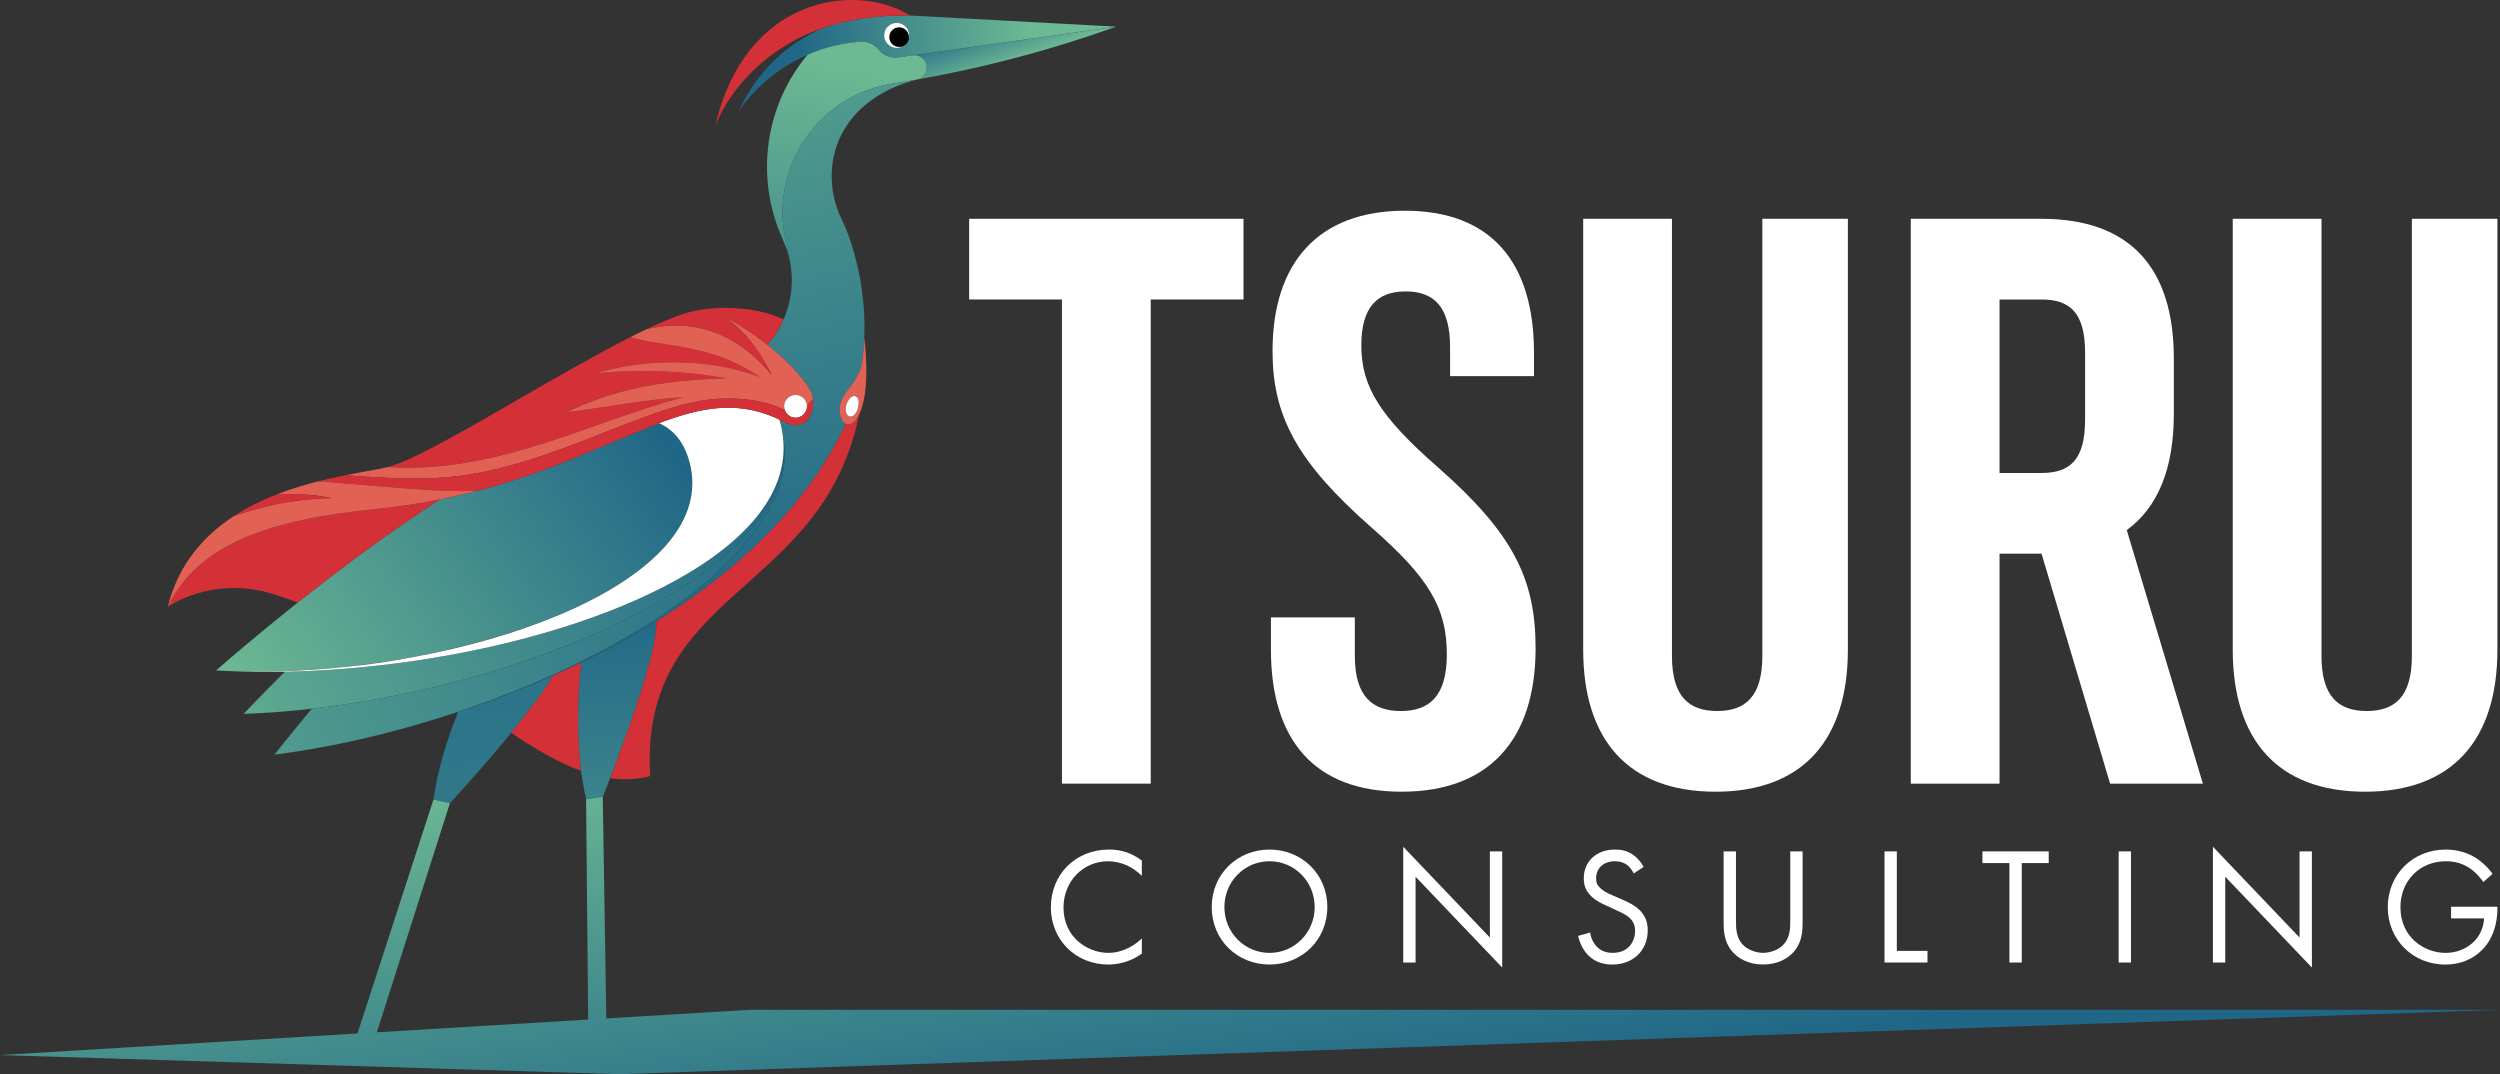 <svg xmlns="http://www.w3.org/2000/svg" xmlns:xlink="http://www.w3.org/1999/xlink" id="Ebene_1" x="0px" y="0px" viewBox="0 0 1416.44 608.62" style="enable-background:new 0 0 1416.44 608.62;" xml:space="preserve"><rect x="0" y="0" width="1416.44" height="608.62" fill="#333333" stroke="none"/><g>	<linearGradient id="SVGID_1_" gradientUnits="userSpaceOnUse" x1="560.12" y1="-13.391" x2="577.619" y2="34.465">		<stop offset="0.426" style="stop-color:#206787"></stop>		<stop offset="0.993" style="stop-color:#6DB993"></stop>	</linearGradient>	<path style="fill:url(#SVGID_1_);" d="M561.29,25.15l-4.25,0.61l-0.02,0l-17.48,2.45l-11.31,1.6l-0.02,0l-11.08,1.56  c3.81-0.54,7.35,2.11,7.87,5.92c0.5,3.55-1.75,6.84-5.12,7.72c8.99-1.59,17.96-3.37,26.83-5.33c0.3-0.05,0.6-0.12,0.9-0.2  c6.72-1.47,13.41-3.04,20.06-4.72c1.75-0.43,3.5-0.87,5.23-1.34l0.02,0c10.54-2.74,20.98-5.71,31.32-8.94  c9.4-2.91,18.7-6.01,27.92-9.31l-32.92,4.63L561.29,25.15z"></path>			<linearGradient id="SVGID_00000085941364328678210600000004660016152377142922_" gradientUnits="userSpaceOnUse" x1="448.309" y1="37.017" x2="585.77" y2="25.73">		<stop offset="0.027" style="stop-color:#206787"></stop>		<stop offset="0.993" style="stop-color:#6DB993"></stop>	</linearGradient>	<path style="fill:url(#SVGID_00000085941364328678210600000004660016152377142922_);" d="M485.94,23.77  c0.04-0.02,0.05-0.01,0.07-0.01c0.02,0,0.05,0,0.07-0.01c0.03,0,0.07,0,0.11-0.01c0.56-0.04,1.12-0.08,1.68-0.12l0.07,0  c0.05,0,0.12-0.01,0.17-0.01c3.52,0.02,6.81,1.45,9.19,3.84c0.4,0.6,0.88,1.16,1.41,1.68c2.04,2.01,4.81,3.33,7.88,3.49  c0.76,0.04,1.52,0.01,2.24-0.09l0.4-0.07l7.9-1.11l11.08-1.56l0.02,0l11.31-1.6l17.48-2.45l0.02,0l4.25-0.61l37.96-5.33l32.92-4.63  l0.02-0.02c0.07-0.01,0.12-0.03,0.19-0.06L515.66,8.79c0,0,0.01,0,0.01,0.01c-19.97-0.3-36.29,2.55-49.72,7.19  c-0.72,0.32-1.46,0.62-2.17,0.96c-1.52,0.7-3.01,1.46-4.48,2.27c-0.65,0.33-1.27,0.68-1.9,1.03c-1.04,0.59-2.07,1.2-3.1,1.84  c-2.02,1.25-4.01,2.59-5.93,4c-2.85,2.08-5.59,4.33-8.19,6.74c-0.13,0.11-0.24,0.23-0.35,0.35c-0.73,0.66-1.43,1.33-2.13,2.03  c-0.15,0.17-0.31,0.33-0.46,0.48c-0.74,0.73-1.44,1.47-2.14,2.22c-0.04,0.05-0.07,0.08-0.11,0.13c-0.74,0.81-1.48,1.63-2.17,2.46  c-0.09,0.1-0.18,0.18-0.26,0.28c-0.67,0.78-1.32,1.57-1.96,2.39c-0.11,0.13-0.22,0.28-0.34,0.43c-0.5,0.6-0.97,1.22-1.43,1.86  c-0.32,0.42-0.62,0.84-0.92,1.26c-0.26,0.35-0.51,0.7-0.74,1.06c-0.47,0.64-0.91,1.29-1.34,1.95c-0.61,0.91-1.18,1.82-1.75,2.75  c-0.59,0.94-1.15,1.89-1.69,2.85l0.02,0c-0.46,0.76-0.87,1.56-1.28,2.34c-0.6,1.14-1.19,2.29-1.72,3.45  c-0.31,0.63-0.61,1.27-0.89,1.92c1.13-1.63,2.32-3.2,3.55-4.76c0.82-1.02,1.65-2.05,2.52-3.04c0.02-0.02,0.02-0.02,0.04-0.03  c0.24-0.3,0.5-0.6,0.78-0.88c0-0.02,0.02-0.05,0.06-0.07c0.84-0.95,1.69-1.88,2.57-2.79l0.09-0.08c0.83-0.86,1.7-1.72,2.58-2.56  c0.13-0.11,0.24-0.23,0.37-0.35c0.9-0.84,1.82-1.68,2.75-2.48c0.86-0.76,1.74-1.49,2.65-2.21c1.02-0.83,2.04-1.63,3.09-2.39  c0.4-0.29,0.8-0.58,1.22-0.89l1.68-1.16c0.42-0.29,0.83-0.57,1.25-0.84c0.74-0.48,1.5-0.96,2.26-1.43  c0.54-0.34,1.08-0.67,1.64-0.99c0.47-0.27,0.94-0.54,1.42-0.81c2.73-1.54,5.55-2.94,8.46-4.21c7.46-3.24,15.48-5.54,23.93-6.74  C482.93,24.08,484.44,23.9,485.94,23.77z M506.83,13.06c3.86-0.67,7.53,1.92,8.2,5.79c0.17,1,0.12,1.98-0.11,2.9  c-0.24,1.82-1.35,3.4-2.99,4.23c-0.79,0.52-1.7,0.9-2.69,1.07c-3.86,0.67-7.53-1.92-8.2-5.79  C500.38,17.4,502.97,13.73,506.83,13.06z"></path>			<linearGradient id="SVGID_00000126292353690262043620000001430705968244454802_" gradientUnits="userSpaceOnUse" x1="439.053" y1="278.34" x2="484.59" y2="36.639">		<stop offset="0.027" style="stop-color:#206787"></stop>		<stop offset="0.993" style="stop-color:#6DB993"></stop>	</linearGradient>	<path style="fill:url(#SVGID_00000126292353690262043620000001430705968244454802_);" d="M519.89,45.01c-0.02,0-0.02,0-0.03,0  c-0.17,0.03-0.35,0.07-0.5,0.09h-0.03c-0.16,0.02-0.3,0.03-0.47,0.05c-0.05,0.02-0.1,0.03-0.16,0.03c-0.03,0-0.05,0.02-0.09,0.02  c-0.05,0.02-0.09,0.02-0.12,0.02h-0.07c-1.1,0.17-2.18,0.35-3.24,0.59c-2.32,0.4-4.65,0.78-6.96,1.15  c-0.07,0.02-0.14,0.02-0.21,0.03c-0.17,0.03-0.35,0.05-0.52,0.09c-0.12,0.02-0.26,0.03-0.35,0.05c-0.66,0.12-1.32,0.23-1.98,0.31  c-15.98,2.66-29.94,10.29-40.54,21.06c-2.99,3.06-5.74,6.39-8.18,9.92c-0.97,1.41-1.9,2.85-2.77,4.33  c-0.44,0.75-0.85,1.5-1.27,2.25c-1.29,2.35-2.45,4.79-3.48,7.29c-0.07,0.17-0.16,0.37-0.24,0.56c0,0.03-0.02,0.07-0.03,0.12  c-0.17,0.45-0.35,0.91-0.5,1.36c-2.63,6.86-4.23,14.2-4.66,21.77c-0.28,4.84-0.1,9.75,0.61,14.72c0.12,0.85,0.52,3.1,0.96,5.48  c0.44,2.38,0.92,4.91,1.25,6.32c-0.66-1.91-3.97-9.61-3.97-9.62c-3.25-7.71-5.57-15.96-6.79-24.61  c-1.88-13.16-1.04-26.09,2.02-38.22c1.38-5.48,3.22-10.81,5.48-15.91c3.74-8.39,8.62-16.22,14.45-23.24  c7.47-3.25,15.47-5.55,23.93-6.75c1.53-0.21,3.03-0.38,4.54-0.52h0.07c0.02,0,0.05,0,0.07-0.02c0.03,0,0.07,0,0.1-0.02  c0.56-0.03,1.11-0.07,1.67-0.12l0.07,0.02c0.05,0,0.14-0.02,0.19-0.02c3.52,0.02,6.81,1.44,9.17,3.85  c0.42,0.59,0.89,1.17,1.41,1.69c2.04,2,4.8,3.32,7.88,3.48c0.77,0.05,1.51,0.02,2.25-0.09l0.4-0.05l7.9-1.11  c3.81-0.54,7.35,2.11,7.87,5.92C525.51,40.84,523.26,44.13,519.89,45.01z"></path>			<linearGradient id="SVGID_00000132079676554780822610000013377120713688049033_" gradientUnits="userSpaceOnUse" x1="411.034" y1="363.376" x2="304.538" y2="-81.131">		<stop offset="0.027" style="stop-color:#206787"></stop>		<stop offset="0.993" style="stop-color:#6DB993"></stop>	</linearGradient>	<path style="fill:url(#SVGID_00000132079676554780822610000013377120713688049033_);" d="M487.06,156.49  c1.72,9.07,2.61,18.08,2.73,27v0.02c0.02,1.9,0,3.79-0.05,5.69c-0.02,0.89-0.05,1.78-0.1,2.66v0.21c-0.02,0.47-0.03,0.96-0.09,1.43  c-0.05,1.38-0.14,2.73-0.28,4.09c-0.03,0.77-0.1,1.53-0.19,2.3c-0.21,2.26-0.49,4.51-0.8,6.75c-0.02,0.02-0.02,0.05-0.02,0.07  c-0.21,0.78-2.32,7.8-7.94,14.2c-6.72,7.64-5.12,17.34-1.15,19.25c-10.53,22.5-25.39,42.94-43.37,61.37  c-12.67,13-26.93,24.98-42.26,35.99c-6.98,5.03-14.19,9.87-21.6,14.48c-10.34,6.42-21.04,12.44-32.01,18.08  c-3.52,1.81-7.07,3.59-10.63,5.31c-3.31,1.6-6.65,3.17-9.99,4.7c-1.9,0.85-3.78,1.72-5.67,2.58c-5.81,2.58-11.66,5.01-17.56,7.38  c-9.17,3.71-18.4,7.19-27.67,10.37c-1.34,0.47-2.68,0.91-4.02,1.36c-1.62,0.54-3.22,1.1-4.82,1.62h-0.02  c-7.28,2.38-14.57,4.65-21.84,6.72c71.34-20.83,138.91-55.26,176.42-93.24c21.11-21.37,32.7-43.9,30.11-65.74  c0-0.05-0.02-0.09-0.02-0.14c-0.21-2.58-0.61-5.17-1.2-7.78c-0.35-1.76-0.8-3.55-1.32-5.34c-0.02-0.05-0.03-0.1-0.05-0.16  c0.84,0.4,1.69,0.82,2.54,1.25c0.66,0.35,1.29,0.64,1.91,0.89c0.02,0,0.03,0.02,0.05,0.02c0.14,0.05,0.26,0.1,0.4,0.16  c0.61,0.23,1.2,0.4,1.76,0.54c0.1,0.02,0.21,0.03,0.3,0.07c0.52,0.1,1.03,0.17,1.51,0.21c0.07,0.02,0.16,0.03,0.24,0.03  c0.5,0.03,1.01,0.02,1.5-0.03c0.1-0.02,0.21-0.02,0.31-0.03c0.47-0.07,0.92-0.16,1.36-0.3c0.03,0,0.07-0.02,0.09-0.02  c0.42-0.14,0.82-0.31,1.2-0.5c0.07-0.03,0.16-0.07,0.23-0.12c0.38-0.21,0.75-0.44,1.08-0.71c0.07-0.03,0.12-0.09,0.19-0.14  c0.31-0.26,0.63-0.54,0.91-0.85c0.03-0.03,0.05-0.05,0.09-0.09c0.3-0.33,0.57-0.7,0.84-1.06c0.05-0.07,0.1-0.14,0.14-0.21  c0.26-0.38,0.5-0.78,0.71-1.2c0.02-0.02,0.02-0.03,0.03-0.05c0.21-0.44,0.4-0.87,0.57-1.32c0.02-0.05,0.03-0.09,0.05-0.14  c0.17-0.47,0.33-0.94,0.47-1.43c0-0.05,0.02-0.09,0.03-0.14c0.14-0.52,0.24-1.04,0.33-1.57c0-0.02,0-0.02,0-0.03  c0.07-0.49,0.14-0.97,0.17-1.46c0.02-0.03,0.02-0.07,0.02-0.1c0.03-0.45,0.05-0.92,0.05-1.38v-0.07c0-0.21-0.02-0.4-0.02-0.61  c-0.02-0.37-0.03-0.73-0.07-1.1c-0.09-0.99-0.28-1.97-0.54-2.85c0-0.02,0-0.02-0.02-0.02c-0.26-0.89-0.61-1.72-1.06-2.44  c-0.99-1.65-2.18-3.32-3.43-4.98c-1.03-1.38-2.14-2.73-3.31-4.07c-4.96-5.78-11.07-11.45-17.51-16.55  c1.17-1.31,2.23-2.68,3.24-4.09c0.37-0.47,0.73-0.96,1.06-1.44c0.68-1.01,1.31-2.04,1.91-3.08c1.08-1.85,2.05-3.74,2.91-5.69  c1.03-2.33,1.93-4.72,2.63-7.17c2.35-8.2,2.8-16.99,1.06-25.78v-0.02c-0.3-1.53-0.66-3.06-1.1-4.58c-0.05-0.19-0.12-0.49-0.21-0.82  c-0.33-1.41-0.82-3.93-1.25-6.32c-0.44-2.38-0.84-4.63-0.96-5.48c-0.71-4.98-0.89-9.89-0.61-14.72c0.44-7.57,2.04-14.92,4.66-21.77  c0.16-0.45,0.33-0.91,0.5-1.36c0.02-0.05,0.03-0.09,0.03-0.12c0.09-0.19,0.17-0.38,0.24-0.56c1.03-2.51,2.19-4.94,3.48-7.29  c0.42-0.75,0.84-1.5,1.27-2.25c0.87-1.48,1.79-2.92,2.77-4.33c2.44-3.53,5.19-6.86,8.18-9.92c10.6-10.77,24.56-18.4,40.54-21.06  c0.66-0.09,1.32-0.19,1.98-0.31c0.12-0.02,0.24-0.03,0.35-0.05c0.17-0.03,0.35-0.05,0.52-0.09c0.07-0.02,0.14-0.02,0.21-0.03  c2.31-0.37,4.65-0.75,6.96-1.15c1.06-0.24,2.14-0.42,3.24-0.59h0.07c0.03,0,0.07,0,0.12-0.02c0.03,0,0.05-0.02,0.09-0.02  c0.05,0,0.1-0.02,0.16-0.03c0.17-0.02,0.31-0.03,0.47-0.05c-34.91,9.05-51.45,34.74-47.52,62.59c0.52,3.62,1.38,7.12,2.54,10.44  c0.78,2.31,1.72,4.53,2.8,6.67c1.43,2.82,2.61,5.76,3.67,8.72c2.52,7.05,4.56,14.36,6.06,21.93  C486.94,155.8,487.01,156.14,487.06,156.49z"></path>			<linearGradient id="SVGID_00000155865784473312169600000005067007156829094788_" gradientUnits="userSpaceOnUse" x1="383.826" y1="247.535" x2="146.926" y2="414.673">		<stop offset="0.027" style="stop-color:#206787"></stop>		<stop offset="0.993" style="stop-color:#6DB993"></stop>	</linearGradient>	<path style="fill:url(#SVGID_00000155865784473312169600000005067007156829094788_);" d="M384.93,298.67  c-8.72,14.52-24.71,27.66-45.51,38.95c-7.01,3.81-14.57,7.4-22.56,10.77c-0.14,0.05-0.28,0.1-0.4,0.17  c-0.49,0.19-0.97,0.38-1.44,0.57c-26.26,10.65-55.33,18.24-80.45,23.04c-0.23,0.03-0.44,0.09-0.64,0.12  c-12.17,2.25-24.59,4.06-37.07,5.41c-3.03,0.33-6.06,0.63-9.09,0.89c-0.7,0.07-1.38,0.1-2.05,0.17c-2.38,0.19-4.77,0.4-7.17,0.56  c-0.7,0.05-1.41,0.09-2.12,0.14c-2.31,0.16-4.63,0.3-6.94,0.42c-1.11,0.07-2.24,0.1-3.38,0.16c-1.81,0.07-3.62,0.16-5.41,0.23  c-1.18,0.03-2.37,0.05-3.53,0.09c-1.91,0.05-3.81,0.09-5.73,0.12c-0.92,0.02-1.85,0.02-2.78,0.02c-2.19,0.02-4.39,0.02-6.58,0  c-0.71,0-1.41-0.02-2.12-0.02c-2.38-0.03-4.79-0.09-7.17-0.16c-0.59-0.02-1.18-0.03-1.78-0.05c-2.87-0.1-5.74-0.23-8.6-0.38  c2.3-2.07,13.82-11.96,18.34-15.7c0.14-0.12,0.3-0.24,0.45-0.38c9.07-7.55,18.22-15.04,27.52-22.43c3.45-2.75,6.94-5.48,10.44-8.2  c1.53-1.2,3.06-2.38,4.6-3.57c3.5-2.7,7-5.38,10.53-8.04c5.2-3.92,10.56-7.88,16.05-11.87c2.75-2,5.52-3.99,8.3-5.95  c1.29-0.92,2.58-1.85,3.88-2.75c1.69-1.18,3.36-2.35,5.05-3.52c7.08-4.91,14.31-9.76,21.67-14.55c7.52-1.5,14.71-3.17,21.58-4.96  c0.02,0,0.02,0,0.03,0c0.07-0.02,0.16-0.03,0.24-0.07c2.52-0.66,5.01-1.34,7.47-2.02c0.17-0.05,0.37-0.1,0.54-0.16  c2.23-0.64,4.42-1.29,6.6-1.95c5.31-1.62,10.44-3.27,15.39-5c0.03-0.02,0.09-0.03,0.14-0.03c0.85-0.3,1.71-0.59,2.54-0.9  c13.56-4.89,26.87-10.39,40.07-15.91c0.1-0.03,0.19-0.07,0.28-0.12c9.82-4.11,19.58-8.22,29.33-12.08  c7.87,3.48,13.7,10.09,16.85,20.59C394.33,273.87,392.08,286.73,384.93,298.67z"></path>			<linearGradient id="SVGID_00000120527505587910624480000017274626314683896480_" gradientUnits="userSpaceOnUse" x1="451.591" y1="258.643" x2="81.159" y2="463.924">		<stop offset="0.027" style="stop-color:#206787"></stop>		<stop offset="0.993" style="stop-color:#6DB993"></stop>	</linearGradient>	<path style="fill:url(#SVGID_00000120527505587910624480000017274626314683896480_);" d="M397.25,325.34  c30.56-22.4,48.91-47.9,46.98-74.2c-0.01-0.05-0.02-0.09-0.02-0.14c0,0.05,0.01,0.09,0.02,0.14c-0.13-1.06-0.3-2.11-0.49-3.16  c3.62,33.07-24.16,62.23-68.15,84.73c0,0,0,0-0.02,0c-38.13,19.53-88.45,34.04-141.05,41.74c-12.77,1.88-25.71,3.34-38.6,4.39  c-11.57,0.94-23.13,1.53-34.57,1.76c-14.57,14.55-23.3,23.86-23.3,23.86c12.69-0.45,25.6-1.44,38.62-2.92  c19.42-2.21,39.06-5.5,58.41-9.75C297.96,378.02,357.78,354.25,397.25,325.34z"></path>			<linearGradient id="SVGID_00000155837477786058428220000004623495094214774941_" gradientUnits="userSpaceOnUse" x1="491.504" y1="264.128" x2="-42.138" y2="513.006">		<stop offset="0.027" style="stop-color:#206787"></stop>		<stop offset="0.993" style="stop-color:#6DB993"></stop>	</linearGradient>	<path style="fill:url(#SVGID_00000155837477786058428220000004623495094214774941_);" d="M444.23,251.14  c1.93,26.3-16.41,51.8-46.98,74.2c-39.47,28.91-99.3,52.68-162.18,66.45c-19.35,4.25-38.99,7.54-58.41,9.75  c-13.25,15.89-21.15,26.02-21.15,26.02c26.96-3.43,54.84-9.43,82.19-17.44c71.34-20.83,138.91-55.26,176.42-93.24  C435.23,295.5,446.82,272.98,444.23,251.14z"></path>			<linearGradient id="SVGID_00000168114214312505646310000010172283932085719183_" gradientUnits="userSpaceOnUse" x1="352.688" y1="332.804" x2="372.949" y2="670.766" gradientTransform="matrix(0.999 0.054 -0.054 0.999 15.251 -21.825)">		<stop offset="0.027" style="stop-color:#206787"></stop>		<stop offset="0.993" style="stop-color:#6DB993"></stop>	</linearGradient>	<path style="fill:url(#SVGID_00000168114214312505646310000010172283932085719183_);" d="M338.73,451.84l2.78-0.39  c0,0,1.65-4.05,4.17-10.55c8.43-21.71,26.65-70.84,26.26-88.9c-10.34,6.43-21.04,12.45-32,18.08c-3.52,1.81-7.07,3.58-10.64,5.31  c-1.87,16.99-2.92,39.23-0.06,61.35c0.69,5.38,1.62,10.74,2.82,16.03h0v0L338.73,451.84z"></path>			<linearGradient id="SVGID_00000039815171050466098080000007480079932243948948_" gradientUnits="userSpaceOnUse" x1="271.986" y1="161.543" x2="351.876" y2="1494.105" gradientTransform="matrix(0.999 0.054 -0.054 0.999 15.251 -21.825)">		<stop offset="0.027" style="stop-color:#206787"></stop>		<stop offset="0.993" style="stop-color:#6DB993"></stop>	</linearGradient>	<path style="fill:url(#SVGID_00000039815171050466098080000007480079932243948948_);" d="M296.09,390.05  c-9.17,3.7-18.41,7.18-27.68,10.37c-1.34,0.46-2.68,0.9-4.03,1.35c-1.61,0.54-3.21,1.09-4.82,1.62c0,0-0.01,0-0.01,0  c-6.1,15.06-11.52,32.23-13.95,49.58l9.31,2.11c0,0,17.81-19.17,34.73-39.85c9.32-11.39,18.35-23.22,24-32.57  C307.83,385.24,301.97,387.68,296.09,390.05z"></path>			<linearGradient id="SVGID_00000107571662892036900810000011526644824357537700_" gradientUnits="userSpaceOnUse" x1="697.361" y1="620.445" x2="659.53" y2="358.729" gradientTransform="matrix(1 0 0 1 18.556 17.765)">		<stop offset="0.027" style="stop-color:#206787"></stop>		<stop offset="0.993" style="stop-color:#6DB993"></stop>	</linearGradient>	<polygon style="fill:url(#SVGID_00000107571662892036900810000011526644824357537700_);" points="424.5,572.14 343.52,577.03   341.51,451.45 338.73,451.84 332.06,452.78 333.24,577.65 213.5,584.88 254.91,455.09 245.6,452.99 202.54,585.54 0,597.78   351.11,608.62 1416.44,572.14  "></polygon>	<path style="fill:#D33137;" d="M387.39,224.99c-23.39,1.51-44.12,5.97-66.36,8.52c25.3-12.05,51.11-18.2,90.49-19.12  c-24.82-4.54-49.22-5.21-73.61-2.95c24.69-7.66,61.93-9.57,92.49,2.13c-27.4-18.62-50.56-16.23-73.35-22.49c0,0,0,0,0,0  c-2.06,1.04-4.15,2.12-6.28,3.24c-0.01,0.01-0.02,0.01-0.03,0.02c-2.12,1.11-4.27,2.25-6.44,3.41c-0.03,0.02-0.06,0.03-0.09,0.05  c-2.17,1.16-4.36,2.35-6.58,3.56c-0.03,0.02-0.07,0.04-0.1,0.06c-2.2,1.21-4.43,2.43-6.67,3.68c-0.06,0.03-0.12,0.07-0.19,0.1  c-2.22,1.24-4.46,2.49-6.71,3.76c-0.08,0.04-0.16,0.09-0.24,0.13c-2.24,1.26-4.48,2.53-6.73,3.81c-0.09,0.05-0.18,0.1-0.27,0.15  c-2.25,1.28-4.5,2.57-6.75,3.86c-0.09,0.05-0.18,0.1-0.27,0.15c-2.27,1.3-4.54,2.6-6.8,3.91c-2.27,1.31-4.53,2.61-6.79,3.91  c-6.96,4.02-13.84,7.98-20.47,11.77c-0.01,0-0.01,0.01-0.02,0.01c-0.01,0-0.01,0.01-0.02,0.01c-3.01,1.72-5.96,3.4-8.85,5.03  c-0.06,0.03-0.12,0.07-0.18,0.1c-1.36,0.76-2.7,1.52-4.03,2.26c-0.1,0.06-0.21,0.12-0.31,0.17c-4.18,2.33-8.2,4.54-12.03,6.59  c-0.09,0.05-0.17,0.09-0.26,0.14c-3.84,2.05-7.47,3.94-10.85,5.62c-0.05,0.02-0.1,0.05-0.15,0.07c-3.39,1.69-6.54,3.17-9.38,4.4  c-0.03,0.01-0.07,0.03-0.1,0.04c-2.84,1.23-5.39,2.21-7.59,2.89c-0.03,0.01-0.06,0.02-0.08,0.03c-0.72,0.22-1.41,0.42-2.06,0.58  l0,0C281.85,268.61,335.06,238.65,387.39,224.99z"></path>	<path style="fill:#E16155;" d="M444.27,230.21c0-3.57,2.89-6.46,6.46-6.46c3.57,0,6.46,2.89,6.46,6.46  c0.75-1.36,2.03-2.8,3.44-3.99c-0.1-1-0.28-1.96-0.55-2.86c0,0,0-0.01,0-0.01c-0.27-0.9-0.63-1.73-1.07-2.44  c-0.99-1.65-2.18-3.32-3.43-4.98c-1.02-1.36-2.14-2.72-3.31-4.08c-4.96-5.77-11.07-11.44-17.5-16.54  c-8.14-6.46-16.76-12.01-24.11-15.73c11.35,8.33,18.57,17.17,26.65,32.99c-13.72-17.12-37.56-34.03-70.73-26.15  c-3.08,1.46-6.24,2.99-9.53,4.67c22.8,6.26,45.95,3.87,73.35,22.49c-30.56-11.7-67.79-9.8-92.49-2.13  c24.39-2.26,48.79-1.59,73.61,2.95c-39.39,0.92-65.2,7.08-90.49,19.12c22.24-2.55,42.96-7.01,66.36-8.52  c-52.33,13.66-105.54,43.62-167.65,39.62c-0.14,0.03-0.29,0.08-0.43,0.11c-5.58,1.29-13.94,2.6-23.75,4.56  c20.18,1.25,38.84,2.81,58.64,1.03c58.54-5.28,113.32-42.5,153.12-44.38c6.26-0.3,11.61-0.07,16.21,0.46  c10.11,1.18,16.57,3.87,21.11,5.88C444.42,231.62,444.27,230.94,444.27,230.21z"></path>	<path style="fill:#D33137;" d="M183.75,329.62C183.75,329.62,183.75,329.62,183.75,329.62c3.43-2.65,6.93-5.32,10.52-8.04  c5.29-4,10.63-7.95,16.05-11.87c2.75-2,5.52-3.99,8.3-5.95c1.29-0.92,2.58-1.85,3.88-2.75c1.69-1.18,3.36-2.35,5.05-3.52  c7.08-4.91,14.31-9.76,21.67-14.55c-0.14,0.03-0.3,0.05-0.44,0.09c-11.63,2.31-24.05,4.23-37.42,5.59  c-57.44,5.81-98.96,19.04-116.35,55.23c0,0,25.25-18.22,60.48-7.08c4.49,1.43,8.89,2.98,13.21,4.63c3.33-2.64,6.81-5.38,10.38-8.16  C180.64,332.02,182.19,330.82,183.75,329.62z"></path>	<path style="fill:#D33137;" d="M329.3,375.4c-3.31,1.6-6.65,3.16-10,4.69c-1.89,0.87-3.77,1.73-5.67,2.58c0,0,0,0-0.01,0  c-5.65,9.35-14.68,21.18-24,32.57c13.73,9.2,26.81,16.88,39.61,21.51C326.39,414.63,327.43,392.39,329.3,375.4z"></path>	<path style="fill:#D33137;" d="M479.18,240.16c-10.54,22.49-25.4,42.94-43.37,61.36c-12.67,13.01-26.92,24.98-42.26,36  c-6.99,5.02-14.19,9.87-21.61,14.48c0,0,0,0,0,0c0.39,18.05-17.83,67.19-26.26,88.9c7.57,1.03,15.1,0.76,22.68-1.19  c-6.25-106.48,97.51-102.1,118.4-204.86c-0.31,0.62-0.63,1.22-0.99,1.78c-2.02,3.17-4.12,4.2-5.87,3.79c0,0-0.01,0-0.01,0  C479.65,240.36,479.41,240.27,479.18,240.16z"></path>	<path style="fill:#FFFFFF;" d="M375.58,332.72c0,0,0,0-0.02,0c-38.13,19.53-88.45,34.04-141.05,41.74  c-12.77,1.88-25.71,3.34-38.6,4.39c-11.57,0.94-23.13,1.53-34.57,1.76c-10.23,0.21-20.4,0.1-30.35-0.31  c0.59,0.02,1.18,0.03,1.78,0.05c2.38,0.07,4.79,0.12,7.17,0.16c0.71,0,1.41,0.02,2.12,0.02c2.19,0.02,4.39,0.02,6.58,0  c0.94,0,1.86,0,2.78-0.02c1.91-0.03,3.81-0.07,5.73-0.12c1.17-0.03,2.35-0.05,3.53-0.09c1.79-0.07,3.6-0.16,5.41-0.23  c1.13-0.05,2.26-0.09,3.38-0.16c2.31-0.12,4.63-0.26,6.94-0.42c0.71-0.05,1.43-0.09,2.12-0.14c2.4-0.16,4.79-0.37,7.17-0.56  c0.68-0.07,1.36-0.1,2.05-0.17c3.03-0.26,6.06-0.56,9.09-0.89c10.32-0.97,23.08-2.77,37.07-5.41c0.21-0.03,0.42-0.09,0.64-0.12  c29.01-5.38,56.65-13.21,80.45-23.04c0.47-0.19,0.96-0.38,1.44-0.57c0.12-0.07,0.26-0.12,0.4-0.17  c7.99-3.38,15.54-6.96,22.56-10.77c20.8-11.3,36.79-24.44,45.51-38.95c7.15-11.94,9.4-24.8,5.34-38.34  c-3.15-10.5-8.98-17.11-16.85-20.59c0.96-0.37,1.91-0.73,2.85-1.08c0.3-0.1,0.57-0.19,0.87-0.3c1.17-0.42,2.32-0.82,3.46-1.22  c0.37-0.12,0.71-0.24,1.08-0.35c1.29-0.44,2.59-0.85,3.86-1.24c0.35-0.1,0.7-0.21,1.04-0.31c1.32-0.4,2.65-0.77,3.95-1.11  c0.16-0.03,0.31-0.07,0.47-0.12c1.22-0.31,2.45-0.61,3.67-0.89c0.28-0.05,0.56-0.12,0.84-0.19c1.29-0.28,2.56-0.52,3.83-0.75  c0.3-0.05,0.57-0.09,0.85-0.14c1.32-0.21,2.63-0.42,3.93-0.56c0.09-0.02,0.17-0.02,0.26-0.03c1.25-0.14,2.51-0.24,3.76-0.33  c0.24-0.02,0.5-0.03,0.75-0.05c1.27-0.07,2.52-0.1,3.79-0.1c0.26,0,0.52,0,0.78,0.02c1.31,0,2.61,0.05,3.92,0.14  c0.05,0,0.1,0,0.16,0.02c1.27,0.09,2.54,0.23,3.81,0.4c0.24,0.03,0.49,0.05,0.73,0.09c1.27,0.19,2.54,0.42,3.81,0.68  c0.26,0.05,0.5,0.12,0.77,0.17c1.31,0.3,2.63,0.61,3.97,0.99c0.02,0.02,0.03,0.02,0.07,0.03c1.31,0.37,2.63,0.82,3.95,1.29  l0.73,0.26c1.31,0.49,2.59,1.01,3.9,1.58c0.26,0.12,0.52,0.24,0.77,0.35l1.57,0.73c0.02,0.05,0.03,0.1,0.05,0.16  c0.52,1.79,0.97,3.59,1.32,5.34c0.23,1.11,0.4,2.21,0.54,3.31c0.05,0.45,0.12,0.92,0.17,1.37v0.09  C447.34,281.06,419.56,310.21,375.58,332.72z"></path>	<path style="fill:#D33137;" d="M515.66,8.79c-30.02-18.7-93.34-11.81-110.48,62.85c0,0,5.32-16.16,22.04-32.12  c9.31-8.88,21.7-17.65,38.73-23.53c13.43-4.64,29.75-7.49,49.72-7.19C515.66,8.79,515.66,8.79,515.66,8.79z"></path>	<path d="M514.92,20.08c-0.52-3.04-3.41-5.08-6.45-4.55c-3.04,0.52-5.08,3.41-4.55,6.45c0.52,3.04,3.41,5.08,6.45,4.55  c0.57-0.1,1.09-0.3,1.58-0.55c1.63-0.83,2.75-2.41,2.99-4.23C515,21.2,515.02,20.64,514.92,20.08z"></path>	<path style="fill:#FFFFFF;" d="M509.25,27.05c1-0.17,1.9-0.55,2.69-1.07c-0.49,0.25-1.01,0.45-1.58,0.55  c-3.04,0.52-5.93-1.51-6.45-4.55c-0.52-3.04,1.51-5.93,4.55-6.45c3.04-0.52,5.93,1.51,6.45,4.55c0.1,0.57,0.08,1.12,0.01,1.67  c0.23-0.92,0.28-1.9,0.11-2.9c-0.67-3.86-4.34-6.45-8.2-5.79c-3.86,0.67-6.45,4.34-5.79,8.2  C501.71,25.12,505.38,27.71,509.25,27.05z"></path>	<path style="fill:#D33137;" d="M437.32,212.56c-8.08-15.82-15.3-24.65-26.65-32.99c7.35,3.72,15.97,9.28,24.11,15.73c0,0,0,0,0,0  c0,0,0,0-0.01-0.01c1.15-1.31,2.22-2.68,3.24-4.08c0.35-0.49,0.72-0.96,1.05-1.46c0.68-1,1.31-2.04,1.92-3.08  c1.07-1.84,2.03-3.73,2.9-5.68c-14.29-7.07-35.76-7.84-49.21-5.04c-0.1,0.02-0.19,0.04-0.29,0.05c-0.41,0.08-0.82,0.15-1.25,0.25  c-0.23,0.05-0.47,0.11-0.71,0.16c-0.45,0.11-0.91,0.21-1.38,0.34c-0.23,0.06-0.47,0.13-0.71,0.19c-0.5,0.14-1,0.28-1.51,0.43  c-0.23,0.07-0.47,0.14-0.7,0.22c-0.54,0.17-1.09,0.34-1.65,0.53c-0.22,0.07-0.45,0.15-0.68,0.23c-0.59,0.2-1.19,0.41-1.81,0.63  c-0.21,0.08-0.42,0.15-0.63,0.23c-0.65,0.24-1.31,0.48-1.98,0.74c-0.19,0.07-0.38,0.15-0.57,0.22c-0.71,0.28-1.43,0.56-2.16,0.86  c-0.17,0.07-0.34,0.14-0.5,0.21c-0.77,0.32-1.56,0.65-2.35,0.99c-0.14,0.06-0.27,0.12-0.41,0.17c-0.85,0.36-1.7,0.74-2.57,1.12  c-0.1,0.04-0.19,0.08-0.29,0.13c-0.92,0.41-1.85,0.83-2.8,1.27c-0.05,0.03-0.11,0.05-0.16,0.07c-1,0.46-2.02,0.94-3.05,1.43  c0.03-0.01,0.05-0.01,0.08-0.02C399.76,178.54,423.59,195.44,437.32,212.56z"></path>	<path style="fill:#E16155;" d="M489.55,193.49c-0.05,1.38-0.14,2.73-0.28,4.09c-0.03,0.77-0.1,1.53-0.19,2.3  c-0.21,2.26-0.49,4.51-0.8,6.75c-0.02,0.02-0.02,0.05-0.02,0.07c-0.21,0.78-2.32,7.8-7.94,14.2c-6.72,7.64-5.12,17.34-1.15,19.25  c0.23,0.11,0.47,0.2,0.72,0.26c0,0,0.01,0,0.01,0c1.75,0.41,3.86-0.63,5.87-3.79c0.37-0.56,0.68-1.15,0.99-1.78  c7-13.99,2.91-43.46,2.91-43.46c-0.02,0.16-0.02,0.31-0.03,0.47v0.21C489.62,192.54,489.6,193.02,489.55,193.49z M486.28,230.38  c-0.14,0.83-0.38,1.58-0.67,2.26c-0.03,0.07-0.05,0.15-0.08,0.22c-0.01,0.01-0.01,0.02-0.02,0.04c-0.5,1.08-1.16,1.93-1.87,2.47  c-0.72,0.55-1.49,0.77-2.21,0.58c-1.64-0.44-2.53-2.6-2.23-5.08c0-0.03,0-0.07,0.01-0.1c0.01-0.05,0.02-0.09,0.03-0.14  c0.05-0.32,0.1-0.64,0.19-0.96c0.79-2.96,3.06-5.72,4.96-5.22c1.61,0.43,2.29,1.78,2.08,4.42  C486.42,229.33,486.37,229.83,486.28,230.38z"></path>	<path style="fill:#FFFFFF;" d="M484.38,224.45c-1.9-0.51-4.17,2.26-4.96,5.22c-0.09,0.32-0.14,0.64-0.19,0.96  c-0.01,0.05-0.02,0.09-0.03,0.14c0,0.03,0,0.07-0.01,0.1c-0.29,2.49,0.59,4.64,2.23,5.08c0.71,0.19,1.48-0.03,2.2-0.58  c0.71-0.54,1.37-1.39,1.87-2.47c0.01-0.01,0.01-0.02,0.02-0.04c0.03-0.07,0.05-0.15,0.08-0.22c0.29-0.68,0.53-1.43,0.67-2.26  c0.09-0.55,0.15-1.04,0.19-1.51C486.67,226.23,485.99,224.88,484.38,224.45z"></path>	<path style="fill:#FFFFFF;" d="M450.74,223.75c-3.57,0-6.46,2.89-6.46,6.46c0,0.72,0.15,1.41,0.37,2.06c0,0,0,0,0,0.01  c0.78,2.29,2.79,4.01,5.25,4.33c0.28,0.04,0.56,0.07,0.84,0.07h0c0.21,0,0.41-0.04,0.61-0.06c0.23-0.02,0.47-0.02,0.69-0.07  c0.29-0.06,0.56-0.16,0.83-0.26c0.13-0.04,0.26-0.07,0.38-0.12c2.32-0.98,3.95-3.28,3.95-5.96c0,0,0,0,0,0  C457.2,226.64,454.31,223.75,450.74,223.75z"></path>	<path style="fill:#D33137;" d="M189.51,273.41c0.79,0.06,1.58,0.12,2.37,0.19c1.53,0.12,3.05,0.25,4.57,0.37  c0.23,0.02,0.46,0.04,0.69,0.06c23.68,1.96,45.91,4.21,63.96,4.21c3.39,0,6.61-0.09,9.69-0.26c0.02,0,0.02,0,0.03,0  c0.07-0.02,0.16-0.03,0.24-0.07c2.52-0.66,5.01-1.34,7.47-2.02c0.17-0.05,0.37-0.1,0.54-0.16c2.23-0.64,4.42-1.29,6.6-1.95  c5.31-1.62,10.44-3.27,15.39-5c0.03-0.02,0.09-0.03,0.14-0.03c0.85-0.3,1.71-0.59,2.54-0.9c13.56-4.89,26.87-10.39,40.07-15.91  c0.1-0.03,0.19-0.07,0.28-0.12c9.82-4.11,19.58-8.22,29.33-12.08c0.96-0.37,1.91-0.73,2.85-1.08c0.3-0.1,0.57-0.19,0.87-0.3  c1.17-0.42,2.32-0.82,3.46-1.22c0.37-0.12,0.71-0.24,1.08-0.35c1.29-0.44,2.59-0.85,3.86-1.24c0.35-0.1,0.7-0.21,1.04-0.31  c1.32-0.4,2.65-0.77,3.95-1.11c0.16-0.03,0.31-0.07,0.47-0.12c1.22-0.31,2.45-0.61,3.67-0.89c0.28-0.05,0.56-0.12,0.84-0.19  c1.29-0.28,2.56-0.52,3.83-0.75c0.3-0.05,0.57-0.09,0.85-0.14c1.32-0.21,2.63-0.42,3.93-0.56c0.09-0.02,0.17-0.02,0.26-0.03  c1.25-0.14,2.51-0.24,3.76-0.33c0.24-0.02,0.5-0.03,0.75-0.05c1.27-0.07,2.52-0.1,3.79-0.1c0.26,0,0.52,0,0.78,0.02  c1.31,0,2.61,0.05,3.92,0.14c0.05,0,0.1,0,0.16,0.02c1.27,0.09,2.54,0.23,3.81,0.4c0.24,0.03,0.49,0.05,0.73,0.09  c1.27,0.19,2.54,0.42,3.81,0.68c0.26,0.05,0.5,0.12,0.77,0.17c1.31,0.3,2.63,0.61,3.97,0.99c0.02,0.02,0.03,0.02,0.07,0.03  c1.31,0.37,2.63,0.82,3.95,1.29l0.73,0.26c1.31,0.49,2.59,1.01,3.9,1.58c0.26,0.12,0.52,0.24,0.77,0.35l1.57,0.73  c0.84,0.4,1.69,0.82,2.54,1.25c0.66,0.36,1.29,0.63,1.92,0.88l0,0c0.02,0.01,0.03,0.01,0.05,0.02c0.14,0.05,0.26,0.1,0.4,0.16  c0.61,0.23,1.2,0.4,1.76,0.54c0.1,0.02,0.21,0.03,0.3,0.07c0.52,0.1,1.03,0.17,1.51,0.21c0.07,0.02,0.16,0.03,0.24,0.03  c0.5,0.03,1.01,0.02,1.5-0.03c0.1-0.02,0.21-0.02,0.31-0.03c0.47-0.07,0.92-0.16,1.36-0.3c0.03,0,0.07-0.02,0.09-0.02  c0.42-0.14,0.82-0.31,1.2-0.5c0.07-0.03,0.16-0.07,0.23-0.12c0.38-0.21,0.75-0.44,1.08-0.71c0.07-0.03,0.12-0.09,0.19-0.14  c0.31-0.26,0.63-0.54,0.91-0.85c0.03-0.03,0.05-0.05,0.09-0.09c0.3-0.33,0.57-0.7,0.84-1.06c0.05-0.07,0.1-0.14,0.14-0.21  c0.26-0.38,0.5-0.78,0.71-1.2c0.02-0.02,0.02-0.03,0.03-0.05c0.21-0.44,0.4-0.87,0.57-1.32c0.02-0.05,0.03-0.09,0.05-0.14  c0.17-0.47,0.33-0.94,0.47-1.43c0-0.05,0.02-0.09,0.03-0.14c0.14-0.52,0.24-1.04,0.33-1.57c0,0,0,0,0,0  c0.08-0.49,0.14-0.99,0.18-1.49c0.02-0.03,0.02-0.07,0.02-0.1c0.04-0.48,0.05-0.96,0.05-1.44c0-0.57-0.03-1.16-0.08-1.71  c-1.41,1.2-2.69,2.64-3.44,3.99c0,0,0,0,0,0c0,2.68-1.63,4.97-3.95,5.96c-0.12,0.05-0.26,0.07-0.38,0.12  c-0.27,0.1-0.54,0.2-0.83,0.26c-0.22,0.05-0.46,0.05-0.69,0.07c-0.2,0.02-0.4,0.06-0.61,0.06h0c0,0,0,0,0,0  c-0.29,0-0.57-0.03-0.84-0.07c-2.46-0.33-4.47-2.04-5.25-4.33c0,0,0,0,0-0.01c-4.54-2.01-11-4.7-21.11-5.88  c-4.59-0.53-9.94-0.76-16.2-0.46c-39.81,1.88-94.6,39.09-153.13,44.38c-19.81,1.78-38.46,0.23-58.64-1.03c-0.02,0-0.02,0-0.02,0  c-1.17,0.23-2.35,0.47-3.57,0.73c-0.03,0-0.09,0.02-0.12,0.02c-1.15,0.24-2.3,0.49-3.48,0.75c-0.16,0.03-0.33,0.09-0.49,0.12  c-1.15,0.24-2.31,0.52-3.48,0.8c-0.16,0.03-0.31,0.07-0.47,0.1c-1.22,0.3-2.45,0.59-3.71,0.91c1.99,0.14,3.97,0.28,5.94,0.43  C187.29,273.24,188.4,273.33,189.51,273.41z"></path>	<path style="fill:#E16155;" d="M211.37,288.61c13.37-1.36,25.79-3.27,37.42-5.59c0.14-0.03,0.3-0.05,0.44-0.09  c7.52-1.5,14.71-3.17,21.58-4.96c-3.08,0.17-6.3,0.26-9.69,0.26c-18.05,0-40.28-2.25-63.96-4.21c-0.23-0.02-0.46-0.04-0.69-0.06  c-1.52-0.13-3.04-0.25-4.57-0.37c-0.79-0.06-1.58-0.12-2.37-0.19c-1.11-0.09-2.23-0.18-3.35-0.26c-1.97-0.15-3.95-0.29-5.94-0.43  c-7.4,1.88-15.16,4.21-22.89,7.19c1.06-0.02,2.11-0.03,3.17-0.04c9.23-0.07,18.41,0.49,27.49,2.35c-0.01,0-0.02,0-0.03,0  c0.01,0,0.02,0,0.03,0.01c-16.92,0.24-32.53,3.04-47.52,7.58c-2.65,0.8-5.29,1.64-7.91,2.55h0c0,0,0,0,0,0c0,0,0,0,0,0c0,0,0,0,0,0  c-17.16,11.17-31.55,27.4-37.54,51.48C112.4,307.65,153.93,294.43,211.37,288.61z"></path>	<path style="fill:#D33137;" d="M132.56,292.36L132.56,292.36c2.62-0.91,5.26-1.75,7.91-2.55c14.98-4.53,30.59-7.34,47.5-7.58  c0.01,0,0.02,0,0.03,0c-9.07-1.86-18.25-2.42-27.49-2.35c-1.06,0.01-2.12,0.02-3.18,0.04l0,0c0,0,0,0,0,0  c-1.58,0.61-3.16,1.24-4.73,1.91c-4.72,2-9.39,4.25-13.92,6.82c-0.09,0.05-0.18,0.1-0.27,0.15  C136.44,289.92,134.48,291.1,132.56,292.36C132.56,292.35,132.56,292.35,132.56,292.36C132.56,292.35,132.56,292.36,132.56,292.36z  "></path>	<polygon style="fill:#FFFFFF;" points="549.1,169.68 601.68,169.68 601.68,443.99 651.97,443.99 651.97,169.68 704.54,169.68   704.54,123.97 549.1,123.97  "></polygon>	<path style="fill:#FFFFFF;" d="M794.14,448.56c49.38,0,75.89-29.26,75.89-81.37c0-39.78-13.26-65.38-55.31-102.41  c-32.92-28.81-43.43-45.72-43.43-69.04c0-21.94,9.14-30.63,25.14-30.63c16,0,25.15,8.69,25.15,31.55v16.46h47.54v-13.26  c0-51.2-24.23-80.46-73.15-80.46c-48.92,0-74.98,29.26-74.98,79.55c0,36.58,13.72,62.64,55.78,99.67  c32.91,28.8,42.97,45.72,42.97,72.23c0,23.77-10.06,32-26.06,32c-16,0-26.06-8.23-26.06-31.09v-21.94h-47.54v18.28  C720.09,419.3,744.77,448.56,794.14,448.56z"></path>	<path style="fill:#FFFFFF;" d="M971.98,448.56c49.38,0,74.98-29.26,74.98-80.46V123.97H998.5v247.78c0,22.86-9.6,31.09-25.6,31.09  c-16,0-25.6-8.23-25.6-31.09V123.97H897V368.1C897,419.3,922.6,448.56,971.98,448.56z"></path>	<path style="fill:#FFFFFF;" d="M1339.99,448.56c49.38,0,74.98-29.26,74.98-80.46V123.97h-48.46v247.78  c0,22.86-9.6,31.09-25.6,31.09c-16,0-25.6-8.23-25.6-31.09V123.97h-50.29V368.1C1265.01,419.3,1290.61,448.56,1339.99,448.56z"></path>	<path style="fill:#FFFFFF;" d="M1132.89,313.7h23.78c0.01,0,0.01,0,0.02,0l38.84,130.29h52.57l-43.13-143.65  c17.8-12.97,26.67-35.16,26.67-65.73v-31.55c0-51.2-24.68-79.09-74.97-79.09h-74.07v320.02h50.29V313.7z M1132.89,169.69h23.78  c16,0,24.69,7.32,24.69,30.17v37.95c0,22.86-8.69,30.17-24.69,30.17h-23.78V169.69z"></path>	<path style="fill:#FFFFFF;" d="M627.87,487.96c3.68,0,7.55,0.95,10.86,2.45c3.2,1.51,6.23,3.86,8.21,5.85v-8.69  c-7.56-5.75-14.82-6.23-18.6-6.23c-18.88,0-32.95,13.97-32.95,32.75c0,18.22,13.88,32.39,32.57,32.39c4.72,0,11.99-1.14,18.97-6.14  v-8.69c-1.14,1.14-3.69,3.49-7.28,5.29c-3.3,1.7-7.45,2.93-11.7,2.93c-11.52,0-25.4-8.59-25.4-25.69  C602.56,499.66,613.32,487.96,627.87,487.96z"></path>	<path style="fill:#FFFFFF;" d="M686.53,513.92c0,18.68,14.53,32.56,32.75,32.56c18.22,0,32.75-13.88,32.75-32.56  c0-18.8-14.63-32.58-32.75-32.58C701.16,481.34,686.53,495.12,686.53,513.92z M719.29,487.96c14.16,0,25.58,11.51,25.58,25.96  c0,14.44-11.43,25.96-25.58,25.96c-14.16,0-25.58-11.52-25.58-25.96C693.7,499.46,705.13,487.96,719.29,487.96z"></path>	<polygon style="fill:#FFFFFF;" points="844.13,531.19 795.04,479.74 795.04,545.34 802.03,545.34 802.03,496.74 851.11,548.18   851.11,482.38 844.13,482.38  "></polygon>	<path style="fill:#FFFFFF;" d="M913.65,546.48c11.33,0,19.92-7.74,19.92-19.36c0-4.52-1.32-8.2-4.53-11.41  c-2.64-2.64-6.04-4.34-9.72-5.96l-6.04-2.63c-2.36-1.04-4.72-2.08-6.61-3.97c-1.7-1.6-2.36-3.01-2.36-5.48  c0-5.85,4.34-9.71,10.58-9.71c3.59,0,5.85,1.22,7.08,2.16c1.41,1.14,2.83,3.03,3.68,4.73l5.57-3.69c-1.42-2.74-3.59-5.29-6.14-6.99  c-3.11-2.07-6.23-2.84-10.1-2.84c-10.2,0-17.65,6.52-17.65,16.25c0,4.71,1.6,7.64,4.34,10.29c2.83,2.72,5.95,4.05,8.4,5.19  l5.66,2.64c3.3,1.51,5.76,2.64,7.55,4.34c2.27,2.07,3.12,4.52,3.12,7.36c0,6.33-4.05,12.47-12.64,12.47  c-3.21,0-6.33-0.77-9.06-3.49c-1.79-1.89-3.31-4.73-3.78-8.03l-6.79,1.89c0.85,3.77,2.74,8.11,5.85,11.14  C904.3,545.63,909.49,546.48,913.65,546.48z"></path>	<path style="fill:#FFFFFF;" d="M976.57,482.38v40.49c0,5.29,0.57,10.38,3.97,15.11c3.77,5.19,10.38,8.49,18.4,8.49  c8.03,0,14.63-3.3,18.41-8.49c3.4-4.73,3.96-9.82,3.96-15.11v-40.49h-6.98v38.6c0,5.29,0,11.06-5.01,15.3  c-2.55,2.16-6.89,3.59-10.38,3.59s-7.84-1.43-10.38-3.59c-5-4.25-5-10.02-5-15.3v-38.6H976.57z"></path>	<polygon style="fill:#FFFFFF;" points="1092.07,545.34 1092.07,538.74 1074.7,538.74 1074.7,482.38 1067.72,482.38 1067.72,545.34    "></polygon>	<polygon style="fill:#FFFFFF;" points="1123.19,489 1138.48,489 1138.48,545.34 1145.47,545.34 1145.47,489 1160.76,489   1160.76,482.38 1123.19,482.38  "></polygon>	<rect x="1200.38" y="482.38" style="fill:#FFFFFF;" width="6.99" height="62.96"></rect>	<polygon style="fill:#FFFFFF;" points="1260.77,496.74 1309.86,548.18 1309.86,482.38 1302.87,482.38 1302.87,531.19   1253.79,479.74 1253.79,545.34 1260.77,545.34  "></polygon>	<path style="fill:#FFFFFF;" d="M1385.8,487.96c7.55,0,12.27,2.82,15.29,5.29c2.08,1.7,4.16,3.96,5.95,6.51l5.18-4.71  c-1.79-2.47-4.43-5.29-7.27-7.47c-6.13-4.71-13.21-6.23-19.25-6.23c-18.79,0-32.85,14.26-32.85,32.58  c0,18.3,13.97,32.56,32.66,32.56c14.45,0,21.53-8.78,23.41-11.33c3.97-5.38,6.04-12.93,6.04-19.92v-1.51h-26.24v6.6h18.69  c-0.19,3.97-1.42,6.99-2.55,8.97c-3.59,6.33-10.86,10.58-19.26,10.58c-11.89,0-25.58-8.69-25.58-25.86  C1360.02,499.38,1370.6,487.96,1385.8,487.96z"></path></g></svg>